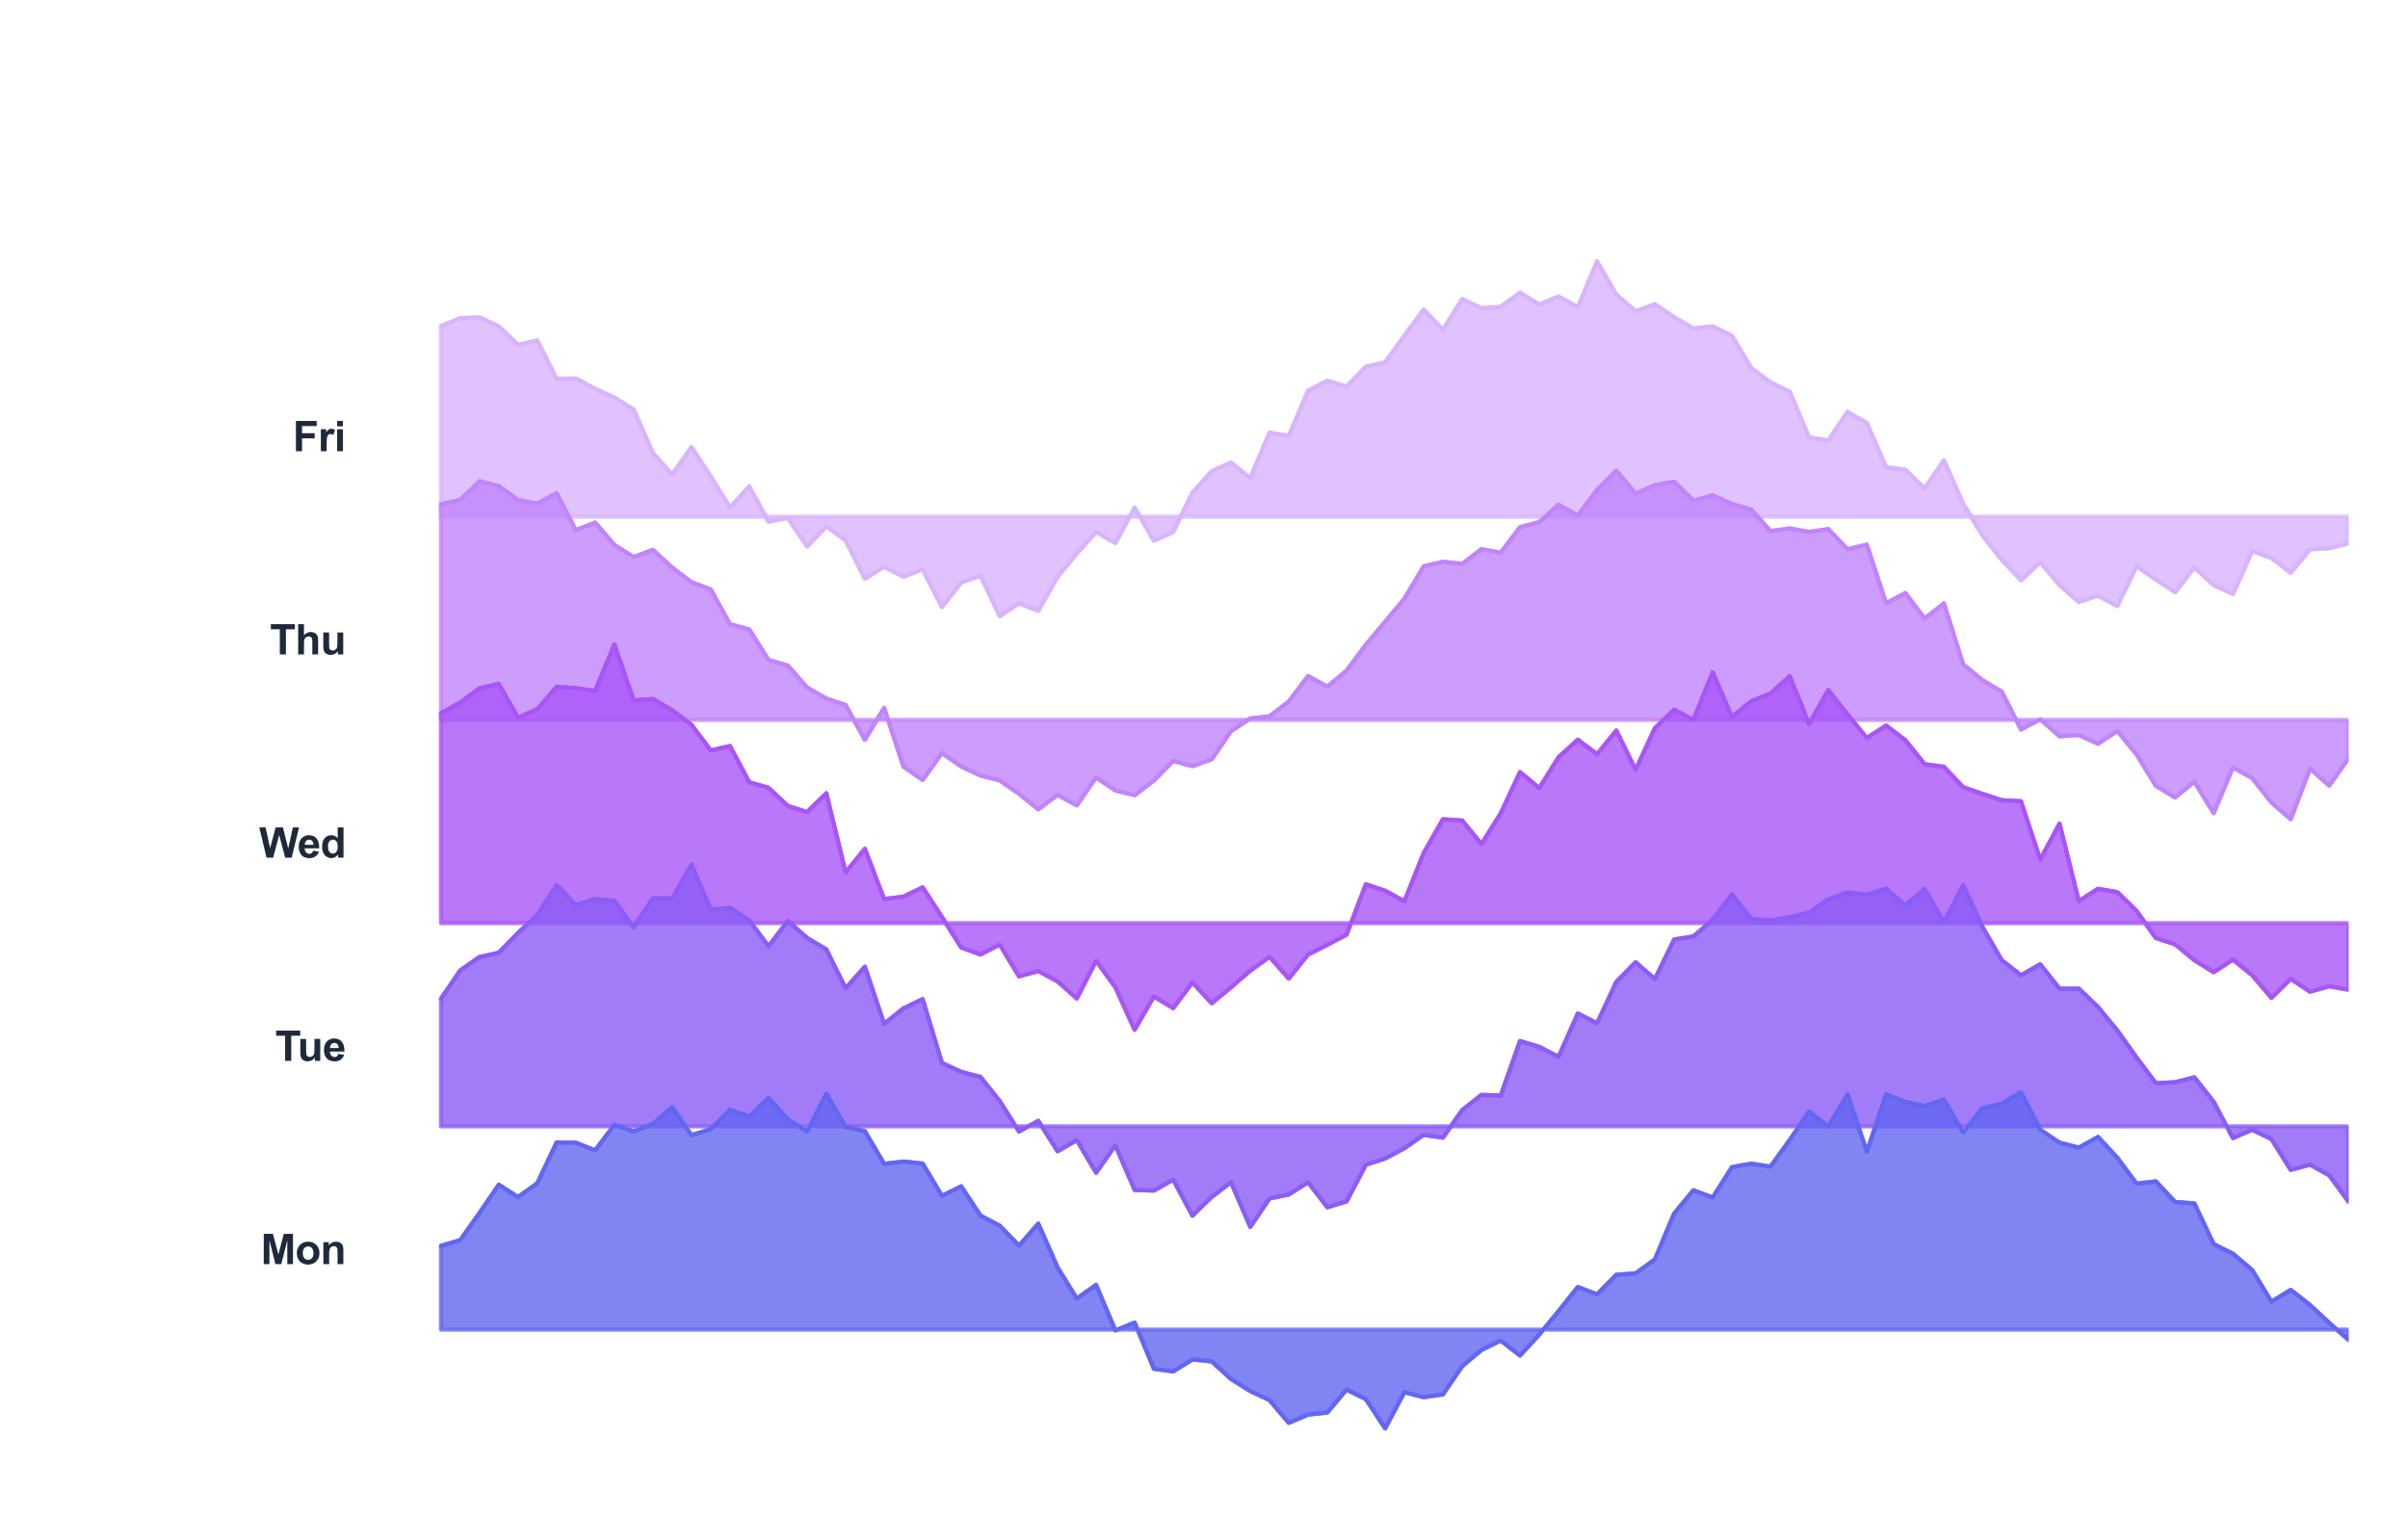 <?xml version="1.0" encoding="utf-8" standalone="no"?>
<!DOCTYPE svg PUBLIC "-//W3C//DTD SVG 1.1//EN"
  "http://www.w3.org/Graphics/SVG/1.1/DTD/svg11.dtd">
<svg xmlns:xlink="http://www.w3.org/1999/xlink" viewBox="0 0 583.2 367.2" xmlns="http://www.w3.org/2000/svg" version="1.1">
 <defs>
  <style type="text/css">*{stroke-linejoin: round; stroke-linecap: butt}</style>
 </defs>
 <g id="figure_1">
  <g id="patch_1">
   <path d="M 0 367.2 
L 583.2 367.2 
L 583.2 0 
L 0 0 
z
" style="fill: #ffffff"/>
  </g>
  <g id="axes_1">
   <g id="FillBetweenPolyCollection_1">
    <defs>
     <path id="m14be532d8a" d="M 106.8 -288.191 
L 106.8 -242.051 
L 111.467 -242.051 
L 116.133 -242.051 
L 120.8 -242.051 
L 125.467 -242.051 
L 130.133 -242.051 
L 134.8 -242.051 
L 139.467 -242.051 
L 144.133 -242.051 
L 148.8 -242.051 
L 153.467 -242.051 
L 158.133 -242.051 
L 162.8 -242.051 
L 167.467 -242.051 
L 172.133 -242.051 
L 176.8 -242.051 
L 181.467 -242.051 
L 186.133 -242.051 
L 190.8 -242.051 
L 195.467 -242.051 
L 200.133 -242.051 
L 204.8 -242.051 
L 209.467 -242.051 
L 214.133 -242.051 
L 218.8 -242.051 
L 223.467 -242.051 
L 228.133 -242.051 
L 232.8 -242.051 
L 237.467 -242.051 
L 242.133 -242.051 
L 246.8 -242.051 
L 251.467 -242.051 
L 256.133 -242.051 
L 260.8 -242.051 
L 265.467 -242.051 
L 270.133 -242.051 
L 274.8 -242.051 
L 279.467 -242.051 
L 284.133 -242.051 
L 288.8 -242.051 
L 293.467 -242.051 
L 298.133 -242.051 
L 302.8 -242.051 
L 307.467 -242.051 
L 312.133 -242.051 
L 316.8 -242.051 
L 321.467 -242.051 
L 326.133 -242.051 
L 330.8 -242.051 
L 335.467 -242.051 
L 340.133 -242.051 
L 344.8 -242.051 
L 349.467 -242.051 
L 354.133 -242.051 
L 358.8 -242.051 
L 363.467 -242.051 
L 368.133 -242.051 
L 372.8 -242.051 
L 377.467 -242.051 
L 382.133 -242.051 
L 386.8 -242.051 
L 391.467 -242.051 
L 396.133 -242.051 
L 400.8 -242.051 
L 405.467 -242.051 
L 410.133 -242.051 
L 414.8 -242.051 
L 419.467 -242.051 
L 424.133 -242.051 
L 428.8 -242.051 
L 433.467 -242.051 
L 438.133 -242.051 
L 442.8 -242.051 
L 447.467 -242.051 
L 452.133 -242.051 
L 456.8 -242.051 
L 461.467 -242.051 
L 466.133 -242.051 
L 470.8 -242.051 
L 475.467 -242.051 
L 480.133 -242.051 
L 484.8 -242.051 
L 489.467 -242.051 
L 494.133 -242.051 
L 498.8 -242.051 
L 503.467 -242.051 
L 508.133 -242.051 
L 512.8 -242.051 
L 517.467 -242.051 
L 522.133 -242.051 
L 526.8 -242.051 
L 531.467 -242.051 
L 536.133 -242.051 
L 540.8 -242.051 
L 545.467 -242.051 
L 550.133 -242.051 
L 554.8 -242.051 
L 559.467 -242.051 
L 564.133 -242.051 
L 568.8 -242.051 
L 568.8 -235.596 
L 568.8 -235.596 
L 564.133 -234.428 
L 559.467 -234.15 
L 554.8 -228.478 
L 550.133 -232.038 
L 545.467 -233.724 
L 540.8 -223.304 
L 536.133 -225.498 
L 531.467 -229.765 
L 526.8 -223.731 
L 522.133 -226.848 
L 517.467 -230.031 
L 512.8 -220.393 
L 508.133 -222.951 
L 503.467 -221.398 
L 498.8 -225.511 
L 494.133 -231.039 
L 489.467 -226.649 
L 484.8 -231.628 
L 480.133 -237.519 
L 475.467 -245.189 
L 470.8 -255.685 
L 466.133 -248.896 
L 461.467 -253.433 
L 456.8 -254.037 
L 452.133 -264.738 
L 447.467 -267.439 
L 442.8 -260.507 
L 438.133 -261.254 
L 433.467 -272.293 
L 428.8 -274.609 
L 424.133 -278.038 
L 419.467 -285.855 
L 414.8 -288.158 
L 410.133 -287.649 
L 405.467 -290.339 
L 400.8 -293.524 
L 396.133 -291.803 
L 391.467 -295.823 
L 386.8 -303.893 
L 382.133 -292.798 
L 377.467 -295.381 
L 372.8 -293.432 
L 368.133 -296.313 
L 363.467 -292.867 
L 358.8 -292.562 
L 354.133 -294.759 
L 349.467 -287.308 
L 344.8 -292.212 
L 340.133 -285.905 
L 335.467 -279.416 
L 330.8 -278.387 
L 326.133 -273.57 
L 321.467 -274.98 
L 316.8 -272.553 
L 312.133 -261.621 
L 307.467 -262.403 
L 302.8 -251.373 
L 298.133 -255.172 
L 293.467 -253.052 
L 288.8 -247.861 
L 284.133 -238.336 
L 279.467 -236.251 
L 274.8 -244.274 
L 270.133 -235.678 
L 265.467 -238.349 
L 260.8 -233.133 
L 256.133 -227.477 
L 251.467 -219.257 
L 246.8 -221.074 
L 242.133 -217.965 
L 237.467 -227.748 
L 232.8 -226.129 
L 228.133 -220.167 
L 223.467 -229.29 
L 218.8 -227.497 
L 214.133 -229.94 
L 209.467 -227.02 
L 204.8 -236.338 
L 200.133 -239.696 
L 195.467 -234.859 
L 190.8 -241.748 
L 186.133 -240.842 
L 181.467 -249.366 
L 176.8 -244.274 
L 172.133 -251.798 
L 167.467 -258.924 
L 162.8 -252.244 
L 158.133 -257.482 
L 153.467 -267.976 
L 148.8 -270.914 
L 144.133 -273.038 
L 139.467 -275.524 
L 134.8 -275.406 
L 130.133 -284.752 
L 125.467 -283.673 
L 120.8 -288.137 
L 116.133 -290.331 
L 111.467 -290.144 
L 106.8 -288.191 
z
" style="stroke: #d8b4fe; stroke-opacity: 0.8"/>
    </defs>
    <g clip-path="url(#p4836db9e70)">
     <use xlink:href="#m14be532d8a" x="0" y="367.2" style="fill: #d8b4fe; fill-opacity: 0.8; stroke: #d8b4fe; stroke-opacity: 0.8"/>
    </g>
   </g>
   <g id="FillBetweenPolyCollection_2">
    <defs>
     <path id="ma8e62cb168" d="M 106.8 -245.051 
L 106.8 -192.829 
L 111.467 -192.829 
L 116.133 -192.829 
L 120.8 -192.829 
L 125.467 -192.829 
L 130.133 -192.829 
L 134.8 -192.829 
L 139.467 -192.829 
L 144.133 -192.829 
L 148.8 -192.829 
L 153.467 -192.829 
L 158.133 -192.829 
L 162.8 -192.829 
L 167.467 -192.829 
L 172.133 -192.829 
L 176.8 -192.829 
L 181.467 -192.829 
L 186.133 -192.829 
L 190.8 -192.829 
L 195.467 -192.829 
L 200.133 -192.829 
L 204.8 -192.829 
L 209.467 -192.829 
L 214.133 -192.829 
L 218.8 -192.829 
L 223.467 -192.829 
L 228.133 -192.829 
L 232.8 -192.829 
L 237.467 -192.829 
L 242.133 -192.829 
L 246.8 -192.829 
L 251.467 -192.829 
L 256.133 -192.829 
L 260.8 -192.829 
L 265.467 -192.829 
L 270.133 -192.829 
L 274.8 -192.829 
L 279.467 -192.829 
L 284.133 -192.829 
L 288.8 -192.829 
L 293.467 -192.829 
L 298.133 -192.829 
L 302.8 -192.829 
L 307.467 -192.829 
L 312.133 -192.829 
L 316.8 -192.829 
L 321.467 -192.829 
L 326.133 -192.829 
L 330.8 -192.829 
L 335.467 -192.829 
L 340.133 -192.829 
L 344.8 -192.829 
L 349.467 -192.829 
L 354.133 -192.829 
L 358.8 -192.829 
L 363.467 -192.829 
L 368.133 -192.829 
L 372.8 -192.829 
L 377.467 -192.829 
L 382.133 -192.829 
L 386.8 -192.829 
L 391.467 -192.829 
L 396.133 -192.829 
L 400.8 -192.829 
L 405.467 -192.829 
L 410.133 -192.829 
L 414.8 -192.829 
L 419.467 -192.829 
L 424.133 -192.829 
L 428.8 -192.829 
L 433.467 -192.829 
L 438.133 -192.829 
L 442.8 -192.829 
L 447.467 -192.829 
L 452.133 -192.829 
L 456.8 -192.829 
L 461.467 -192.829 
L 466.133 -192.829 
L 470.8 -192.829 
L 475.467 -192.829 
L 480.133 -192.829 
L 484.8 -192.829 
L 489.467 -192.829 
L 494.133 -192.829 
L 498.8 -192.829 
L 503.467 -192.829 
L 508.133 -192.829 
L 512.8 -192.829 
L 517.467 -192.829 
L 522.133 -192.829 
L 526.8 -192.829 
L 531.467 -192.829 
L 536.133 -192.829 
L 540.8 -192.829 
L 545.467 -192.829 
L 550.133 -192.829 
L 554.8 -192.829 
L 559.467 -192.829 
L 564.133 -192.829 
L 568.8 -192.829 
L 568.8 -183.538 
L 568.8 -183.538 
L 564.133 -176.912 
L 559.467 -181.044 
L 554.8 -168.793 
L 550.133 -172.825 
L 545.467 -178.725 
L 540.8 -181.322 
L 536.133 -170.252 
L 531.467 -177.876 
L 526.8 -174.036 
L 522.133 -176.861 
L 517.467 -184.468 
L 512.8 -190.162 
L 508.133 -187.061 
L 503.467 -189.177 
L 498.8 -188.873 
L 494.133 -192.989 
L 489.467 -190.509 
L 484.8 -199.69 
L 480.133 -202.451 
L 475.467 -206.273 
L 470.8 -221.068 
L 466.133 -217.371 
L 461.467 -223.57 
L 456.8 -221.079 
L 452.133 -235.294 
L 447.467 -234.157 
L 442.8 -239.046 
L 438.133 -238.372 
L 433.467 -239.211 
L 428.8 -238.571 
L 424.133 -243.781 
L 419.467 -245.136 
L 414.8 -247.241 
L 410.133 -245.899 
L 405.467 -250.526 
L 400.8 -249.685 
L 396.133 -247.648 
L 391.467 -253.181 
L 386.8 -248.544 
L 382.133 -242.316 
L 377.467 -244.957 
L 372.8 -240.765 
L 368.133 -239.515 
L 363.467 -233.348 
L 358.8 -234.181 
L 354.133 -230.629 
L 349.467 -231.151 
L 344.8 -230.026 
L 340.133 -222.186 
L 335.467 -216.611 
L 330.8 -211.044 
L 326.133 -204.773 
L 321.467 -200.91 
L 316.8 -203.45 
L 312.133 -197.281 
L 307.467 -193.7 
L 302.8 -193.187 
L 298.133 -190.088 
L 293.467 -183.284 
L 288.8 -181.623 
L 284.133 -182.895 
L 279.467 -178.156 
L 274.8 -174.592 
L 270.133 -175.737 
L 265.467 -178.876 
L 260.8 -172.141 
L 256.133 -174.658 
L 251.467 -171.18 
L 246.8 -174.936 
L 242.133 -178.16 
L 237.467 -179.365 
L 232.8 -181.553 
L 228.133 -184.808 
L 223.467 -178.266 
L 218.8 -181.541 
L 214.133 -195.752 
L 209.467 -188.016 
L 204.8 -196.45 
L 200.133 -198 
L 195.467 -200.69 
L 190.8 -205.999 
L 186.133 -207.354 
L 181.467 -214.744 
L 176.8 -216.02 
L 172.133 -224.431 
L 167.467 -226.199 
L 162.8 -229.706 
L 158.133 -234.021 
L 153.467 -232.277 
L 148.8 -235.228 
L 144.133 -240.636 
L 139.467 -238.796 
L 134.8 -247.757 
L 130.133 -245.21 
L 125.467 -246.096 
L 120.8 -249.466 
L 116.133 -250.645 
L 111.467 -246.119 
L 106.8 -245.051 
z
" style="stroke: #c084fc; stroke-opacity: 0.8"/>
    </defs>
    <g clip-path="url(#p4836db9e70)">
     <use xlink:href="#ma8e62cb168" x="0" y="367.2" style="fill: #c084fc; fill-opacity: 0.8; stroke: #c084fc; stroke-opacity: 0.8"/>
    </g>
   </g>
   <g id="line2d_1">
    <path d="M 106.8 79.009 
L 111.467 77.056 
L 116.133 76.869 
L 120.8 79.063 
L 125.467 83.527 
L 130.133 82.448 
L 134.8 91.794 
L 139.467 91.676 
L 144.133 94.162 
L 148.8 96.286 
L 153.467 99.224 
L 158.133 109.718 
L 162.8 114.956 
L 167.467 108.276 
L 172.133 115.402 
L 176.8 122.926 
L 181.467 117.834 
L 186.133 126.358 
L 190.8 125.452 
L 195.467 132.341 
L 200.133 127.504 
L 204.8 130.862 
L 209.467 140.18 
L 214.133 137.26 
L 218.8 139.703 
L 223.467 137.91 
L 228.133 147.033 
L 232.8 141.071 
L 237.467 139.452 
L 242.133 149.235 
L 246.8 146.126 
L 251.467 147.943 
L 256.133 139.723 
L 260.8 134.067 
L 265.467 128.851 
L 270.133 131.522 
L 274.8 122.926 
L 279.467 130.949 
L 284.133 128.864 
L 288.8 119.339 
L 293.467 114.148 
L 298.133 112.028 
L 302.8 115.827 
L 307.467 104.797 
L 312.133 105.579 
L 316.8 94.647 
L 321.467 92.22 
L 326.133 93.63 
L 330.8 88.813 
L 335.467 87.784 
L 340.133 81.295 
L 344.8 74.988 
L 349.467 79.892 
L 354.133 72.441 
L 358.8 74.638 
L 363.467 74.333 
L 368.133 70.887 
L 372.8 73.768 
L 377.467 71.819 
L 382.133 74.402 
L 386.8 63.307 
L 391.467 71.377 
L 396.133 75.397 
L 400.8 73.676 
L 405.467 76.861 
L 410.133 79.551 
L 414.8 79.042 
L 419.467 81.345 
L 424.133 89.162 
L 428.8 92.591 
L 433.467 94.907 
L 438.133 105.946 
L 442.8 106.693 
L 447.467 99.761 
L 452.133 102.462 
L 456.8 113.163 
L 461.467 113.767 
L 466.133 118.304 
L 470.8 111.515 
L 475.467 122.011 
L 480.133 129.681 
L 484.8 135.572 
L 489.467 140.551 
L 494.133 136.161 
L 498.8 141.689 
L 503.467 145.802 
L 508.133 144.249 
L 512.8 146.807 
L 517.467 137.169 
L 522.133 140.352 
L 526.8 143.469 
L 531.467 137.435 
L 536.133 141.702 
L 540.8 143.896 
L 545.467 133.476 
L 550.133 135.162 
L 554.8 138.722 
L 559.467 133.05 
L 564.133 132.772 
L 568.8 131.604 
" clip-path="url(#p4836db9e70)" style="fill: none; stroke: #d8b4fe; stroke-linecap: round"/>
   </g>
   <g id="text_1">
    <!-- Mon -->
    <g style="fill: #1e293b" transform="translate(63.155 306.17) scale(0.1 -0.1)">
     <defs>
      <path id="Arial-BoldMT-4d" d="M 453 0 
L 453 4581 
L 1838 4581 
L 2669 1456 
L 3491 4581 
L 4878 4581 
L 4878 0 
L 4019 0 
L 4019 3606 
L 3109 0 
L 2219 0 
L 1313 3606 
L 1313 0 
L 453 0 
z
" transform="scale(0.016)"/>
      <path id="Arial-BoldMT-6f" d="M 256 1706 
Q 256 2144 472 2553 
Q 688 2963 1083 3178 
Q 1478 3394 1966 3394 
Q 2719 3394 3200 2905 
Q 3681 2416 3681 1669 
Q 3681 916 3195 420 
Q 2709 -75 1972 -75 
Q 1516 -75 1102 131 
Q 688 338 472 736 
Q 256 1134 256 1706 
z
M 1156 1659 
Q 1156 1166 1390 903 
Q 1625 641 1969 641 
Q 2313 641 2545 903 
Q 2778 1166 2778 1666 
Q 2778 2153 2545 2415 
Q 2313 2678 1969 2678 
Q 1625 2678 1390 2415 
Q 1156 2153 1156 1659 
z
" transform="scale(0.016)"/>
      <path id="Arial-BoldMT-6e" d="M 3478 0 
L 2600 0 
L 2600 1694 
Q 2600 2231 2544 2389 
Q 2488 2547 2361 2634 
Q 2234 2722 2056 2722 
Q 1828 2722 1647 2597 
Q 1466 2472 1398 2265 
Q 1331 2059 1331 1503 
L 1331 0 
L 453 0 
L 453 3319 
L 1269 3319 
L 1269 2831 
Q 1703 3394 2363 3394 
Q 2653 3394 2893 3289 
Q 3134 3184 3257 3021 
Q 3381 2859 3429 2653 
Q 3478 2447 3478 2063 
L 3478 0 
z
" transform="scale(0.016)"/>
     </defs>
     <use xlink:href="#Arial-BoldMT-4d"/>
     <use xlink:href="#Arial-BoldMT-6f" transform="translate(83.301 0)"/>
     <use xlink:href="#Arial-BoldMT-6e" transform="translate(144.385 0)"/>
    </g>
   </g>
   <g id="text_2">
    <!-- Tue -->
    <g style="fill: #1e293b" transform="translate(66.661 256.949) scale(0.1 -0.1)">
     <defs>
      <path id="Arial-BoldMT-54" d="M 1497 0 
L 1497 3806 
L 138 3806 
L 138 4581 
L 3778 4581 
L 3778 3806 
L 2422 3806 
L 2422 0 
L 1497 0 
z
" transform="scale(0.016)"/>
      <path id="Arial-BoldMT-75" d="M 2644 0 
L 2644 497 
Q 2463 231 2167 78 
Q 1872 -75 1544 -75 
Q 1209 -75 943 72 
Q 678 219 559 484 
Q 441 750 441 1219 
L 441 3319 
L 1319 3319 
L 1319 1794 
Q 1319 1094 1367 936 
Q 1416 778 1544 686 
Q 1672 594 1869 594 
Q 2094 594 2272 717 
Q 2450 841 2515 1023 
Q 2581 1206 2581 1919 
L 2581 3319 
L 3459 3319 
L 3459 0 
L 2644 0 
z
" transform="scale(0.016)"/>
      <path id="Arial-BoldMT-65" d="M 2381 1056 
L 3256 909 
Q 3088 428 2723 176 
Q 2359 -75 1813 -75 
Q 947 -75 531 491 
Q 203 944 203 1634 
Q 203 2459 634 2926 
Q 1066 3394 1725 3394 
Q 2466 3394 2894 2905 
Q 3322 2416 3303 1406 
L 1103 1406 
Q 1113 1016 1316 798 
Q 1519 581 1822 581 
Q 2028 581 2168 693 
Q 2309 806 2381 1056 
z
M 2431 1944 
Q 2422 2325 2234 2523 
Q 2047 2722 1778 2722 
Q 1491 2722 1303 2513 
Q 1116 2303 1119 1944 
L 2431 1944 
z
" transform="scale(0.016)"/>
     </defs>
     <use xlink:href="#Arial-BoldMT-54"/>
     <use xlink:href="#Arial-BoldMT-75" transform="translate(53.709 0)"/>
     <use xlink:href="#Arial-BoldMT-65" transform="translate(114.793 0)"/>
    </g>
   </g>
   <g id="FillBetweenPolyCollection_3">
    <defs>
     <path id="m1785648fde" d="M 106.8 -194.45 
L 106.8 -143.607 
L 111.467 -143.607 
L 116.133 -143.607 
L 120.8 -143.607 
L 125.467 -143.607 
L 130.133 -143.607 
L 134.8 -143.607 
L 139.467 -143.607 
L 144.133 -143.607 
L 148.8 -143.607 
L 153.467 -143.607 
L 158.133 -143.607 
L 162.8 -143.607 
L 167.467 -143.607 
L 172.133 -143.607 
L 176.8 -143.607 
L 181.467 -143.607 
L 186.133 -143.607 
L 190.8 -143.607 
L 195.467 -143.607 
L 200.133 -143.607 
L 204.8 -143.607 
L 209.467 -143.607 
L 214.133 -143.607 
L 218.8 -143.607 
L 223.467 -143.607 
L 228.133 -143.607 
L 232.8 -143.607 
L 237.467 -143.607 
L 242.133 -143.607 
L 246.8 -143.607 
L 251.467 -143.607 
L 256.133 -143.607 
L 260.8 -143.607 
L 265.467 -143.607 
L 270.133 -143.607 
L 274.8 -143.607 
L 279.467 -143.607 
L 284.133 -143.607 
L 288.8 -143.607 
L 293.467 -143.607 
L 298.133 -143.607 
L 302.8 -143.607 
L 307.467 -143.607 
L 312.133 -143.607 
L 316.8 -143.607 
L 321.467 -143.607 
L 326.133 -143.607 
L 330.8 -143.607 
L 335.467 -143.607 
L 340.133 -143.607 
L 344.8 -143.607 
L 349.467 -143.607 
L 354.133 -143.607 
L 358.8 -143.607 
L 363.467 -143.607 
L 368.133 -143.607 
L 372.8 -143.607 
L 377.467 -143.607 
L 382.133 -143.607 
L 386.8 -143.607 
L 391.467 -143.607 
L 396.133 -143.607 
L 400.8 -143.607 
L 405.467 -143.607 
L 410.133 -143.607 
L 414.8 -143.607 
L 419.467 -143.607 
L 424.133 -143.607 
L 428.8 -143.607 
L 433.467 -143.607 
L 438.133 -143.607 
L 442.8 -143.607 
L 447.467 -143.607 
L 452.133 -143.607 
L 456.8 -143.607 
L 461.467 -143.607 
L 466.133 -143.607 
L 470.8 -143.607 
L 475.467 -143.607 
L 480.133 -143.607 
L 484.8 -143.607 
L 489.467 -143.607 
L 494.133 -143.607 
L 498.8 -143.607 
L 503.467 -143.607 
L 508.133 -143.607 
L 512.8 -143.607 
L 517.467 -143.607 
L 522.133 -143.607 
L 526.8 -143.607 
L 531.467 -143.607 
L 536.133 -143.607 
L 540.8 -143.607 
L 545.467 -143.607 
L 550.133 -143.607 
L 554.8 -143.607 
L 559.467 -143.607 
L 564.133 -143.607 
L 568.8 -143.607 
L 568.8 -127.474 
L 568.8 -127.474 
L 564.133 -128.322 
L 559.467 -127.002 
L 554.8 -130.104 
L 550.133 -125.5 
L 545.467 -130.997 
L 540.8 -134.768 
L 536.133 -131.718 
L 531.467 -134.623 
L 526.8 -138.485 
L 522.133 -139.997 
L 517.467 -146.578 
L 512.8 -151.126 
L 508.133 -151.94 
L 503.467 -148.938 
L 498.8 -167.724 
L 494.133 -159.007 
L 489.467 -173.143 
L 484.8 -173.391 
L 480.133 -174.934 
L 475.467 -176.533 
L 470.8 -181.492 
L 466.133 -182.103 
L 461.467 -187.91 
L 456.8 -191.482 
L 452.133 -188.471 
L 447.467 -194.144 
L 442.8 -200.086 
L 438.133 -191.833 
L 433.467 -203.439 
L 428.8 -199.218 
L 424.133 -197.353 
L 419.467 -193.565 
L 414.8 -204.362 
L 410.133 -192.852 
L 405.467 -195.287 
L 400.8 -190.85 
L 396.133 -180.747 
L 391.467 -190.262 
L 386.8 -184.538 
L 382.133 -188.035 
L 377.467 -183.793 
L 372.8 -176.316 
L 368.133 -180.208 
L 363.467 -170.209 
L 358.8 -162.752 
L 354.133 -168.472 
L 349.467 -168.768 
L 344.8 -160.607 
L 340.133 -148.898 
L 335.467 -151.469 
L 330.8 -153.036 
L 326.133 -140.81 
L 321.467 -138.363 
L 316.8 -136 
L 312.133 -130.176 
L 307.467 -135.455 
L 302.8 -132.079 
L 298.133 -128.071 
L 293.467 -124.192 
L 288.8 -129.243 
L 284.133 -122.999 
L 279.467 -125.849 
L 274.8 -117.78 
L 270.133 -128.066 
L 265.467 -134.482 
L 260.8 -125.364 
L 256.133 -129.49 
L 251.467 -132.007 
L 246.8 -130.713 
L 242.133 -138.41 
L 237.467 -136.021 
L 232.8 -137.681 
L 228.133 -145.103 
L 223.467 -152.267 
L 218.8 -150.027 
L 214.133 -149.443 
L 209.467 -161.626 
L 204.8 -155.925 
L 200.133 -175.081 
L 195.467 -170.51 
L 190.8 -172.006 
L 186.133 -176.393 
L 181.467 -177.729 
L 176.8 -186.51 
L 172.133 -185.45 
L 167.467 -191.674 
L 162.8 -195.169 
L 158.133 -197.915 
L 153.467 -197.584 
L 148.8 -211.112 
L 144.133 -199.849 
L 139.467 -200.536 
L 134.8 -200.86 
L 130.133 -195.44 
L 125.467 -193.384 
L 120.8 -201.557 
L 116.133 -200.498 
L 111.467 -197.053 
L 106.8 -194.45 
z
" style="stroke: #a855f7; stroke-opacity: 0.8"/>
    </defs>
    <g clip-path="url(#p4836db9e70)">
     <use xlink:href="#m1785648fde" x="0" y="367.2" style="fill: #a855f7; fill-opacity: 0.8; stroke: #a855f7; stroke-opacity: 0.8"/>
    </g>
   </g>
   <g id="text_3">
    <!-- Wed -->
    <g style="fill: #1e293b" transform="translate(62.767 207.727) scale(0.1 -0.1)">
     <defs>
      <path id="Arial-BoldMT-57" d="M 1116 0 
L 22 4581 
L 969 4581 
L 1659 1434 
L 2497 4581 
L 3597 4581 
L 4400 1381 
L 5103 4581 
L 6034 4581 
L 4922 0 
L 3941 0 
L 3028 3425 
L 2119 0 
L 1116 0 
z
" transform="scale(0.016)"/>
      <path id="Arial-BoldMT-64" d="M 3503 0 
L 2688 0 
L 2688 488 
Q 2484 203 2207 64 
Q 1931 -75 1650 -75 
Q 1078 -75 670 386 
Q 263 847 263 1672 
Q 263 2516 659 2955 
Q 1056 3394 1663 3394 
Q 2219 3394 2625 2931 
L 2625 4581 
L 3503 4581 
L 3503 0 
z
M 1159 1731 
Q 1159 1200 1306 963 
Q 1519 619 1900 619 
Q 2203 619 2415 876 
Q 2628 1134 2628 1647 
Q 2628 2219 2422 2470 
Q 2216 2722 1894 2722 
Q 1581 2722 1370 2473 
Q 1159 2225 1159 1731 
z
" transform="scale(0.016)"/>
     </defs>
     <use xlink:href="#Arial-BoldMT-57"/>
     <use xlink:href="#Arial-BoldMT-65" transform="translate(92.635 0)"/>
     <use xlink:href="#Arial-BoldMT-64" transform="translate(148.25 0)"/>
    </g>
   </g>
   <g id="line2d_2">
    <path d="M 106.8 122.149 
L 111.467 121.081 
L 116.133 116.555 
L 120.8 117.734 
L 125.467 121.104 
L 130.133 121.99 
L 134.8 119.443 
L 139.467 128.404 
L 144.133 126.564 
L 148.8 131.972 
L 153.467 134.923 
L 158.133 133.179 
L 162.8 137.494 
L 167.467 141.001 
L 172.133 142.769 
L 176.8 151.18 
L 181.467 152.456 
L 186.133 159.846 
L 190.8 161.201 
L 195.467 166.51 
L 200.133 169.2 
L 204.8 170.75 
L 209.467 179.184 
L 214.133 171.448 
L 218.8 185.659 
L 223.467 188.934 
L 228.133 182.392 
L 232.8 185.647 
L 237.467 187.835 
L 242.133 189.04 
L 246.8 192.264 
L 251.467 196.02 
L 256.133 192.542 
L 260.8 195.059 
L 265.467 188.324 
L 270.133 191.463 
L 274.8 192.608 
L 279.467 189.044 
L 284.133 184.305 
L 288.8 185.577 
L 293.467 183.916 
L 298.133 177.112 
L 302.8 174.013 
L 307.467 173.5 
L 312.133 169.919 
L 316.8 163.75 
L 321.467 166.29 
L 326.133 162.427 
L 330.8 156.156 
L 335.467 150.589 
L 340.133 145.014 
L 344.8 137.174 
L 349.467 136.049 
L 354.133 136.571 
L 358.8 133.019 
L 363.467 133.852 
L 368.133 127.685 
L 372.8 126.435 
L 377.467 122.243 
L 382.133 124.884 
L 386.8 118.656 
L 391.467 114.019 
L 396.133 119.552 
L 400.8 117.515 
L 405.467 116.674 
L 410.133 121.301 
L 414.8 119.959 
L 419.467 122.064 
L 424.133 123.419 
L 428.8 128.629 
L 433.467 127.989 
L 438.133 128.828 
L 442.8 128.154 
L 447.467 133.043 
L 452.133 131.906 
L 456.8 146.121 
L 461.467 143.63 
L 466.133 149.829 
L 470.8 146.132 
L 475.467 160.927 
L 480.133 164.749 
L 484.8 167.51 
L 489.467 176.691 
L 494.133 174.211 
L 498.8 178.327 
L 503.467 178.023 
L 508.133 180.139 
L 512.8 177.038 
L 517.467 182.732 
L 522.133 190.339 
L 526.8 193.164 
L 531.467 189.324 
L 536.133 196.948 
L 540.8 185.878 
L 545.467 188.475 
L 550.133 194.375 
L 554.8 198.407 
L 559.467 186.156 
L 564.133 190.288 
L 568.8 183.662 
" clip-path="url(#p4836db9e70)" style="fill: none; stroke: #c084fc; stroke-linecap: round"/>
   </g>
   <g id="text_4">
    <!-- Thu -->
    <g style="fill: #1e293b" transform="translate(65.377 158.505) scale(0.1 -0.1)">
     <defs>
      <path id="Arial-BoldMT-68" d="M 1334 4581 
L 1334 2897 
Q 1759 3394 2350 3394 
Q 2653 3394 2897 3281 
Q 3141 3169 3264 2994 
Q 3388 2819 3433 2606 
Q 3478 2394 3478 1947 
L 3478 0 
L 2600 0 
L 2600 1753 
Q 2600 2275 2550 2415 
Q 2500 2556 2373 2639 
Q 2247 2722 2056 2722 
Q 1838 2722 1666 2615 
Q 1494 2509 1414 2295 
Q 1334 2081 1334 1663 
L 1334 0 
L 456 0 
L 456 4581 
L 1334 4581 
z
" transform="scale(0.016)"/>
     </defs>
     <use xlink:href="#Arial-BoldMT-54"/>
     <use xlink:href="#Arial-BoldMT-68" transform="translate(61.084 0)"/>
     <use xlink:href="#Arial-BoldMT-75" transform="translate(122.168 0)"/>
    </g>
   </g>
   <g id="text_5">
    <!-- Fri -->
    <g style="fill: #1e293b" transform="translate(70.922 109.283) scale(0.1 -0.1)">
     <defs>
      <path id="Arial-BoldMT-46" d="M 472 0 
L 472 4581 
L 3613 4581 
L 3613 3806 
L 1397 3806 
L 1397 2722 
L 3309 2722 
L 3309 1947 
L 1397 1947 
L 1397 0 
L 472 0 
z
" transform="scale(0.016)"/>
      <path id="Arial-BoldMT-72" d="M 1300 0 
L 422 0 
L 422 3319 
L 1238 3319 
L 1238 2847 
Q 1447 3181 1614 3287 
Q 1781 3394 1994 3394 
Q 2294 3394 2572 3228 
L 2300 2463 
Q 2078 2606 1888 2606 
Q 1703 2606 1575 2504 
Q 1447 2403 1373 2137 
Q 1300 1872 1300 1025 
L 1300 0 
z
" transform="scale(0.016)"/>
      <path id="Arial-BoldMT-69" d="M 459 3769 
L 459 4581 
L 1338 4581 
L 1338 3769 
L 459 3769 
z
M 459 0 
L 459 3319 
L 1338 3319 
L 1338 0 
L 459 0 
z
" transform="scale(0.016)"/>
     </defs>
     <use xlink:href="#Arial-BoldMT-46"/>
     <use xlink:href="#Arial-BoldMT-72" transform="translate(61.084 0)"/>
     <use xlink:href="#Arial-BoldMT-69" transform="translate(100 0)"/>
    </g>
   </g>
   <g id="FillBetweenPolyCollection_4">
    <defs>
     <path id="m132ba49458" d="M 106.8 -125.317 
L 106.8 -94.385 
L 111.467 -94.385 
L 116.133 -94.385 
L 120.8 -94.385 
L 125.467 -94.385 
L 130.133 -94.385 
L 134.8 -94.385 
L 139.467 -94.385 
L 144.133 -94.385 
L 148.8 -94.385 
L 153.467 -94.385 
L 158.133 -94.385 
L 162.8 -94.385 
L 167.467 -94.385 
L 172.133 -94.385 
L 176.8 -94.385 
L 181.467 -94.385 
L 186.133 -94.385 
L 190.8 -94.385 
L 195.467 -94.385 
L 200.133 -94.385 
L 204.8 -94.385 
L 209.467 -94.385 
L 214.133 -94.385 
L 218.8 -94.385 
L 223.467 -94.385 
L 228.133 -94.385 
L 232.8 -94.385 
L 237.467 -94.385 
L 242.133 -94.385 
L 246.8 -94.385 
L 251.467 -94.385 
L 256.133 -94.385 
L 260.8 -94.385 
L 265.467 -94.385 
L 270.133 -94.385 
L 274.8 -94.385 
L 279.467 -94.385 
L 284.133 -94.385 
L 288.8 -94.385 
L 293.467 -94.385 
L 298.133 -94.385 
L 302.8 -94.385 
L 307.467 -94.385 
L 312.133 -94.385 
L 316.8 -94.385 
L 321.467 -94.385 
L 326.133 -94.385 
L 330.8 -94.385 
L 335.467 -94.385 
L 340.133 -94.385 
L 344.8 -94.385 
L 349.467 -94.385 
L 354.133 -94.385 
L 358.8 -94.385 
L 363.467 -94.385 
L 368.133 -94.385 
L 372.8 -94.385 
L 377.467 -94.385 
L 382.133 -94.385 
L 386.8 -94.385 
L 391.467 -94.385 
L 396.133 -94.385 
L 400.8 -94.385 
L 405.467 -94.385 
L 410.133 -94.385 
L 414.8 -94.385 
L 419.467 -94.385 
L 424.133 -94.385 
L 428.8 -94.385 
L 433.467 -94.385 
L 438.133 -94.385 
L 442.8 -94.385 
L 447.467 -94.385 
L 452.133 -94.385 
L 456.8 -94.385 
L 461.467 -94.385 
L 466.133 -94.385 
L 470.8 -94.385 
L 475.467 -94.385 
L 480.133 -94.385 
L 484.8 -94.385 
L 489.467 -94.385 
L 494.133 -94.385 
L 498.8 -94.385 
L 503.467 -94.385 
L 508.133 -94.385 
L 512.8 -94.385 
L 517.467 -94.385 
L 522.133 -94.385 
L 526.8 -94.385 
L 531.467 -94.385 
L 536.133 -94.385 
L 540.8 -94.385 
L 545.467 -94.385 
L 550.133 -94.385 
L 554.8 -94.385 
L 559.467 -94.385 
L 564.133 -94.385 
L 568.8 -94.385 
L 568.8 -76.149 
L 568.8 -76.149 
L 564.133 -82.519 
L 559.467 -85.119 
L 554.8 -83.824 
L 550.133 -91.307 
L 545.467 -93.556 
L 540.8 -91.554 
L 536.133 -100.348 
L 531.467 -106.26 
L 526.8 -105.09 
L 522.133 -104.849 
L 517.467 -111.042 
L 512.8 -117.613 
L 508.133 -123.291 
L 503.467 -127.753 
L 498.8 -127.74 
L 494.133 -133.635 
L 489.467 -130.994 
L 484.8 -134.652 
L 480.133 -142.74 
L 475.467 -152.806 
L 470.8 -143.815 
L 466.133 -151.86 
L 461.467 -147.901 
L 456.8 -151.91 
L 452.133 -150.513 
L 447.467 -151.012 
L 442.8 -149.354 
L 438.133 -146.137 
L 433.467 -145.005 
L 428.8 -144.285 
L 424.133 -144.592 
L 419.467 -150.597 
L 414.8 -144.413 
L 410.133 -140.395 
L 405.467 -139.655 
L 400.8 -130.059 
L 396.133 -134.15 
L 391.467 -129.388 
L 386.8 -119.356 
L 382.133 -121.746 
L 377.467 -111.227 
L 372.8 -113.648 
L 368.133 -115.07 
L 363.467 -101.876 
L 358.8 -102.011 
L 354.133 -98.323 
L 349.467 -91.65 
L 344.8 -92.324 
L 340.133 -89.076 
L 335.467 -86.606 
L 330.8 -85.074 
L 326.133 -76.213 
L 321.467 -74.785 
L 316.8 -80.842 
L 312.133 -77.876 
L 307.467 -76.925 
L 302.8 -70.01 
L 298.133 -80.846 
L 293.467 -77.312 
L 288.8 -72.75 
L 284.133 -81.482 
L 279.467 -78.826 
L 274.8 -78.993 
L 270.133 -89.792 
L 265.467 -83.154 
L 260.8 -91.044 
L 256.133 -88.361 
L 251.467 -95.732 
L 246.8 -93.128 
L 242.133 -100.51 
L 237.467 -106.36 
L 232.8 -107.594 
L 228.133 -109.753 
L 223.467 -125.215 
L 218.8 -122.971 
L 214.133 -119.224 
L 209.467 -133.054 
L 204.8 -127.842 
L 200.133 -137.255 
L 195.467 -140.028 
L 190.8 -144.14 
L 186.133 -137.999 
L 181.467 -144.277 
L 176.8 -147.288 
L 172.133 -146.895 
L 167.467 -157.775 
L 162.8 -149.614 
L 158.133 -149.632 
L 153.467 -142.609 
L 148.8 -149.004 
L 144.133 -149.444 
L 139.467 -147.989 
L 134.8 -152.808 
L 130.133 -145.5 
L 125.467 -141.258 
L 120.8 -136.442 
L 116.133 -135.418 
L 111.467 -132.166 
L 106.8 -125.317 
z
" style="stroke: #8b5cf6; stroke-opacity: 0.8"/>
    </defs>
    <g clip-path="url(#p4836db9e70)">
     <use xlink:href="#m132ba49458" x="0" y="367.2" style="fill: #8b5cf6; fill-opacity: 0.8; stroke: #8b5cf6; stroke-opacity: 0.8"/>
    </g>
   </g>
   <g id="line2d_3">
    <path d="M 106.8 172.75 
L 111.467 170.147 
L 116.133 166.702 
L 120.8 165.643 
L 125.467 173.816 
L 130.133 171.76 
L 134.8 166.34 
L 139.467 166.664 
L 144.133 167.351 
L 148.8 156.088 
L 153.467 169.616 
L 158.133 169.285 
L 162.8 172.031 
L 167.467 175.526 
L 172.133 181.75 
L 176.8 180.69 
L 181.467 189.471 
L 186.133 190.807 
L 190.8 195.194 
L 195.467 196.69 
L 200.133 192.119 
L 204.8 211.275 
L 209.467 205.574 
L 214.133 217.757 
L 218.8 217.173 
L 223.467 214.933 
L 228.133 222.097 
L 232.8 229.519 
L 237.467 231.179 
L 242.133 228.79 
L 246.8 236.487 
L 251.467 235.193 
L 256.133 237.71 
L 260.8 241.836 
L 265.467 232.718 
L 270.133 239.134 
L 274.8 249.42 
L 279.467 241.351 
L 284.133 244.201 
L 288.8 237.957 
L 293.467 243.008 
L 298.133 239.129 
L 302.8 235.121 
L 307.467 231.745 
L 312.133 237.024 
L 316.8 231.2 
L 321.467 228.837 
L 326.133 226.39 
L 330.8 214.164 
L 335.467 215.731 
L 340.133 218.302 
L 344.8 206.593 
L 349.467 198.432 
L 354.133 198.728 
L 358.8 204.448 
L 363.467 196.991 
L 368.133 186.992 
L 372.8 190.884 
L 377.467 183.407 
L 382.133 179.165 
L 386.8 182.662 
L 391.467 176.938 
L 396.133 186.453 
L 400.8 176.35 
L 405.467 171.913 
L 410.133 174.348 
L 414.8 162.838 
L 419.467 173.635 
L 424.133 169.847 
L 428.8 167.982 
L 433.467 163.761 
L 438.133 175.367 
L 442.8 167.114 
L 447.467 173.056 
L 452.133 178.729 
L 456.8 175.718 
L 461.467 179.29 
L 466.133 185.097 
L 470.8 185.708 
L 475.467 190.667 
L 480.133 192.266 
L 484.8 193.809 
L 489.467 194.057 
L 494.133 208.193 
L 498.8 199.476 
L 503.467 218.262 
L 508.133 215.26 
L 512.8 216.074 
L 517.467 220.622 
L 522.133 227.203 
L 526.8 228.715 
L 531.467 232.577 
L 536.133 235.482 
L 540.8 232.432 
L 545.467 236.203 
L 550.133 241.7 
L 554.8 237.096 
L 559.467 240.198 
L 564.133 238.878 
L 568.8 239.726 
" clip-path="url(#p4836db9e70)" style="fill: none; stroke: #a855f7; stroke-linecap: round"/>
   </g>
   <g id="FillBetweenPolyCollection_5">
    <defs>
     <path id="mf8f57719ac" d="M 106.8 -65.456 
L 106.8 -45.164 
L 111.467 -45.164 
L 116.133 -45.164 
L 120.8 -45.164 
L 125.467 -45.164 
L 130.133 -45.164 
L 134.8 -45.164 
L 139.467 -45.164 
L 144.133 -45.164 
L 148.8 -45.164 
L 153.467 -45.164 
L 158.133 -45.164 
L 162.8 -45.164 
L 167.467 -45.164 
L 172.133 -45.164 
L 176.8 -45.164 
L 181.467 -45.164 
L 186.133 -45.164 
L 190.8 -45.164 
L 195.467 -45.164 
L 200.133 -45.164 
L 204.8 -45.164 
L 209.467 -45.164 
L 214.133 -45.164 
L 218.8 -45.164 
L 223.467 -45.164 
L 228.133 -45.164 
L 232.8 -45.164 
L 237.467 -45.164 
L 242.133 -45.164 
L 246.8 -45.164 
L 251.467 -45.164 
L 256.133 -45.164 
L 260.8 -45.164 
L 265.467 -45.164 
L 270.133 -45.164 
L 274.8 -45.164 
L 279.467 -45.164 
L 284.133 -45.164 
L 288.8 -45.164 
L 293.467 -45.164 
L 298.133 -45.164 
L 302.8 -45.164 
L 307.467 -45.164 
L 312.133 -45.164 
L 316.8 -45.164 
L 321.467 -45.164 
L 326.133 -45.164 
L 330.8 -45.164 
L 335.467 -45.164 
L 340.133 -45.164 
L 344.8 -45.164 
L 349.467 -45.164 
L 354.133 -45.164 
L 358.8 -45.164 
L 363.467 -45.164 
L 368.133 -45.164 
L 372.8 -45.164 
L 377.467 -45.164 
L 382.133 -45.164 
L 386.8 -45.164 
L 391.467 -45.164 
L 396.133 -45.164 
L 400.8 -45.164 
L 405.467 -45.164 
L 410.133 -45.164 
L 414.8 -45.164 
L 419.467 -45.164 
L 424.133 -45.164 
L 428.8 -45.164 
L 433.467 -45.164 
L 438.133 -45.164 
L 442.8 -45.164 
L 447.467 -45.164 
L 452.133 -45.164 
L 456.8 -45.164 
L 461.467 -45.164 
L 466.133 -45.164 
L 470.8 -45.164 
L 475.467 -45.164 
L 480.133 -45.164 
L 484.8 -45.164 
L 489.467 -45.164 
L 494.133 -45.164 
L 498.8 -45.164 
L 503.467 -45.164 
L 508.133 -45.164 
L 512.8 -45.164 
L 517.467 -45.164 
L 522.133 -45.164 
L 526.8 -45.164 
L 531.467 -45.164 
L 536.133 -45.164 
L 540.8 -45.164 
L 545.467 -45.164 
L 550.133 -45.164 
L 554.8 -45.164 
L 559.467 -45.164 
L 564.133 -45.164 
L 568.8 -45.164 
L 568.8 -42.673 
L 568.8 -42.673 
L 564.133 -46.783 
L 559.467 -51.126 
L 554.8 -54.79 
L 550.133 -51.93 
L 545.467 -59.586 
L 540.8 -63.55 
L 536.133 -65.883 
L 531.467 -75.717 
L 526.8 -76.078 
L 522.133 -81.07 
L 517.467 -80.516 
L 512.8 -86.79 
L 508.133 -91.836 
L 503.467 -89.232 
L 498.8 -90.448 
L 494.133 -93.563 
L 489.467 -102.651 
L 484.8 -99.89 
L 480.133 -98.782 
L 475.467 -92.909 
L 470.8 -100.866 
L 466.133 -99.327 
L 461.467 -100.281 
L 456.8 -102.153 
L 452.133 -88.244 
L 447.467 -102.138 
L 442.8 -94.343 
L 438.133 -97.952 
L 433.467 -91.115 
L 428.8 -84.639 
L 424.133 -85.357 
L 419.467 -84.521 
L 414.8 -77.168 
L 410.133 -78.918 
L 405.467 -73.284 
L 400.8 -62.173 
L 396.133 -58.779 
L 391.467 -58.46 
L 386.8 -53.704 
L 382.133 -55.485 
L 377.467 -49.637 
L 372.8 -43.958 
L 368.133 -38.876 
L 363.467 -42.507 
L 358.8 -40.22 
L 354.133 -36.295 
L 349.467 -29.462 
L 344.8 -28.786 
L 340.133 -29.992 
L 335.467 -21.23 
L 330.8 -28.315 
L 326.133 -30.631 
L 321.467 -25.085 
L 316.8 -24.561 
L 312.133 -22.565 
L 307.467 -28.078 
L 302.8 -30.281 
L 298.133 -33.194 
L 293.467 -37.458 
L 288.8 -37.923 
L 284.133 -35.027 
L 279.467 -35.672 
L 274.8 -46.864 
L 270.133 -44.951 
L 265.467 -56.005 
L 260.8 -52.682 
L 256.133 -60.227 
L 251.467 -70.839 
L 246.8 -65.5 
L 242.133 -70.324 
L 237.467 -72.782 
L 232.8 -79.87 
L 228.133 -77.566 
L 223.467 -85.371 
L 218.8 -85.881 
L 214.133 -85.312 
L 209.467 -93.228 
L 204.8 -94.252 
L 200.133 -102.283 
L 195.467 -93.107 
L 190.8 -96.062 
L 186.133 -101.303 
L 181.467 -96.761 
L 176.8 -98.405 
L 172.133 -93.718 
L 167.467 -92.256 
L 162.8 -99.082 
L 158.133 -94.987 
L 153.467 -93.175 
L 148.8 -94.75 
L 144.133 -88.578 
L 139.467 -90.436 
L 134.8 -90.481 
L 130.133 -80.62 
L 125.467 -77.271 
L 120.8 -80.261 
L 116.133 -73.42 
L 111.467 -66.834 
L 106.8 -65.456 
z
" style="stroke: #6366f1; stroke-opacity: 0.8"/>
    </defs>
    <g clip-path="url(#p4836db9e70)">
     <use xlink:href="#mf8f57719ac" x="0" y="367.2" style="fill: #6366f1; fill-opacity: 0.8; stroke: #6366f1; stroke-opacity: 0.8"/>
    </g>
   </g>
   <g id="line2d_4">
    <path d="M 106.8 241.883 
L 111.467 235.034 
L 116.133 231.782 
L 120.8 230.758 
L 125.467 225.942 
L 130.133 221.7 
L 134.8 214.392 
L 139.467 219.211 
L 144.133 217.756 
L 148.8 218.196 
L 153.467 224.591 
L 158.133 217.568 
L 162.8 217.586 
L 167.467 209.425 
L 172.133 220.305 
L 176.8 219.912 
L 181.467 222.923 
L 186.133 229.201 
L 190.8 223.06 
L 195.467 227.172 
L 200.133 229.945 
L 204.8 239.358 
L 209.467 234.146 
L 214.133 247.976 
L 218.8 244.229 
L 223.467 241.985 
L 228.133 257.447 
L 232.8 259.606 
L 237.467 260.84 
L 242.133 266.69 
L 246.8 274.072 
L 251.467 271.468 
L 256.133 278.839 
L 260.8 276.156 
L 265.467 284.046 
L 270.133 277.408 
L 274.8 288.207 
L 279.467 288.374 
L 284.133 285.718 
L 288.8 294.45 
L 293.467 289.888 
L 298.133 286.354 
L 302.8 297.19 
L 307.467 290.275 
L 312.133 289.324 
L 316.8 286.358 
L 321.467 292.415 
L 326.133 290.987 
L 330.8 282.126 
L 335.467 280.594 
L 340.133 278.124 
L 344.8 274.876 
L 349.467 275.55 
L 354.133 268.877 
L 358.8 265.189 
L 363.467 265.324 
L 368.133 252.13 
L 372.8 253.552 
L 377.467 255.973 
L 382.133 245.454 
L 386.8 247.844 
L 391.467 237.812 
L 396.133 233.05 
L 400.8 237.141 
L 405.467 227.545 
L 410.133 226.805 
L 414.8 222.787 
L 419.467 216.603 
L 424.133 222.608 
L 428.8 222.915 
L 433.467 222.195 
L 438.133 221.063 
L 442.8 217.846 
L 447.467 216.188 
L 452.133 216.687 
L 456.8 215.29 
L 461.467 219.299 
L 466.133 215.34 
L 470.8 223.385 
L 475.467 214.394 
L 480.133 224.46 
L 484.8 232.548 
L 489.467 236.206 
L 494.133 233.565 
L 498.8 239.46 
L 503.467 239.447 
L 508.133 243.909 
L 512.8 249.587 
L 517.467 256.158 
L 522.133 262.351 
L 526.8 262.11 
L 531.467 260.94 
L 536.133 266.852 
L 540.8 275.646 
L 545.467 273.644 
L 550.133 275.893 
L 554.8 283.376 
L 559.467 282.081 
L 564.133 284.681 
L 568.8 291.051 
" clip-path="url(#p4836db9e70)" style="fill: none; stroke: #8b5cf6; stroke-linecap: round"/>
   </g>
   <g id="line2d_5">
    <path d="M 106.8 301.744 
L 111.467 300.366 
L 116.133 293.78 
L 120.8 286.939 
L 125.467 289.929 
L 130.133 286.58 
L 134.8 276.719 
L 139.467 276.764 
L 144.133 278.622 
L 148.8 272.45 
L 153.467 274.025 
L 158.133 272.213 
L 162.8 268.118 
L 167.467 274.944 
L 172.133 273.482 
L 176.8 268.795 
L 181.467 270.439 
L 186.133 265.897 
L 190.8 271.138 
L 195.467 274.093 
L 200.133 264.917 
L 204.8 272.948 
L 209.467 273.972 
L 214.133 281.888 
L 218.8 281.319 
L 223.467 281.829 
L 228.133 289.634 
L 232.8 287.33 
L 237.467 294.418 
L 242.133 296.876 
L 246.8 301.7 
L 251.467 296.361 
L 256.133 306.973 
L 260.8 314.518 
L 265.467 311.195 
L 270.133 322.249 
L 274.8 320.336 
L 279.467 331.528 
L 284.133 332.173 
L 288.8 329.277 
L 293.467 329.742 
L 298.133 334.006 
L 302.8 336.919 
L 307.467 339.122 
L 312.133 344.635 
L 316.8 342.639 
L 321.467 342.115 
L 326.133 336.569 
L 330.8 338.885 
L 335.467 345.97 
L 340.133 337.208 
L 344.8 338.414 
L 349.467 337.738 
L 354.133 330.905 
L 358.8 326.98 
L 363.467 324.693 
L 368.133 328.324 
L 372.8 323.242 
L 377.467 317.563 
L 382.133 311.715 
L 386.8 313.496 
L 391.467 308.74 
L 396.133 308.421 
L 400.8 305.027 
L 405.467 293.916 
L 410.133 288.282 
L 414.8 290.032 
L 419.467 282.679 
L 424.133 281.843 
L 428.8 282.561 
L 433.467 276.085 
L 438.133 269.248 
L 442.8 272.857 
L 447.467 265.062 
L 452.133 278.956 
L 456.8 265.047 
L 461.467 266.919 
L 466.133 267.873 
L 470.8 266.334 
L 475.467 274.291 
L 480.133 268.418 
L 484.8 267.31 
L 489.467 264.549 
L 494.133 273.637 
L 498.8 276.752 
L 503.467 277.968 
L 508.133 275.364 
L 512.8 280.41 
L 517.467 286.684 
L 522.133 286.13 
L 526.8 291.122 
L 531.467 291.483 
L 536.133 301.317 
L 540.8 303.65 
L 545.467 307.614 
L 550.133 315.27 
L 554.8 312.41 
L 559.467 316.074 
L 564.133 320.417 
L 568.8 324.527 
" clip-path="url(#p4836db9e70)" style="fill: none; stroke: #6366f1; stroke-linecap: round"/>
   </g>
  </g>
 </g>
 <defs>
  <clipPath id="p4836db9e70">
   <rect x="14.4" y="14.4" width="554.4" height="338.4"/>
  </clipPath>
 </defs>
</svg>
